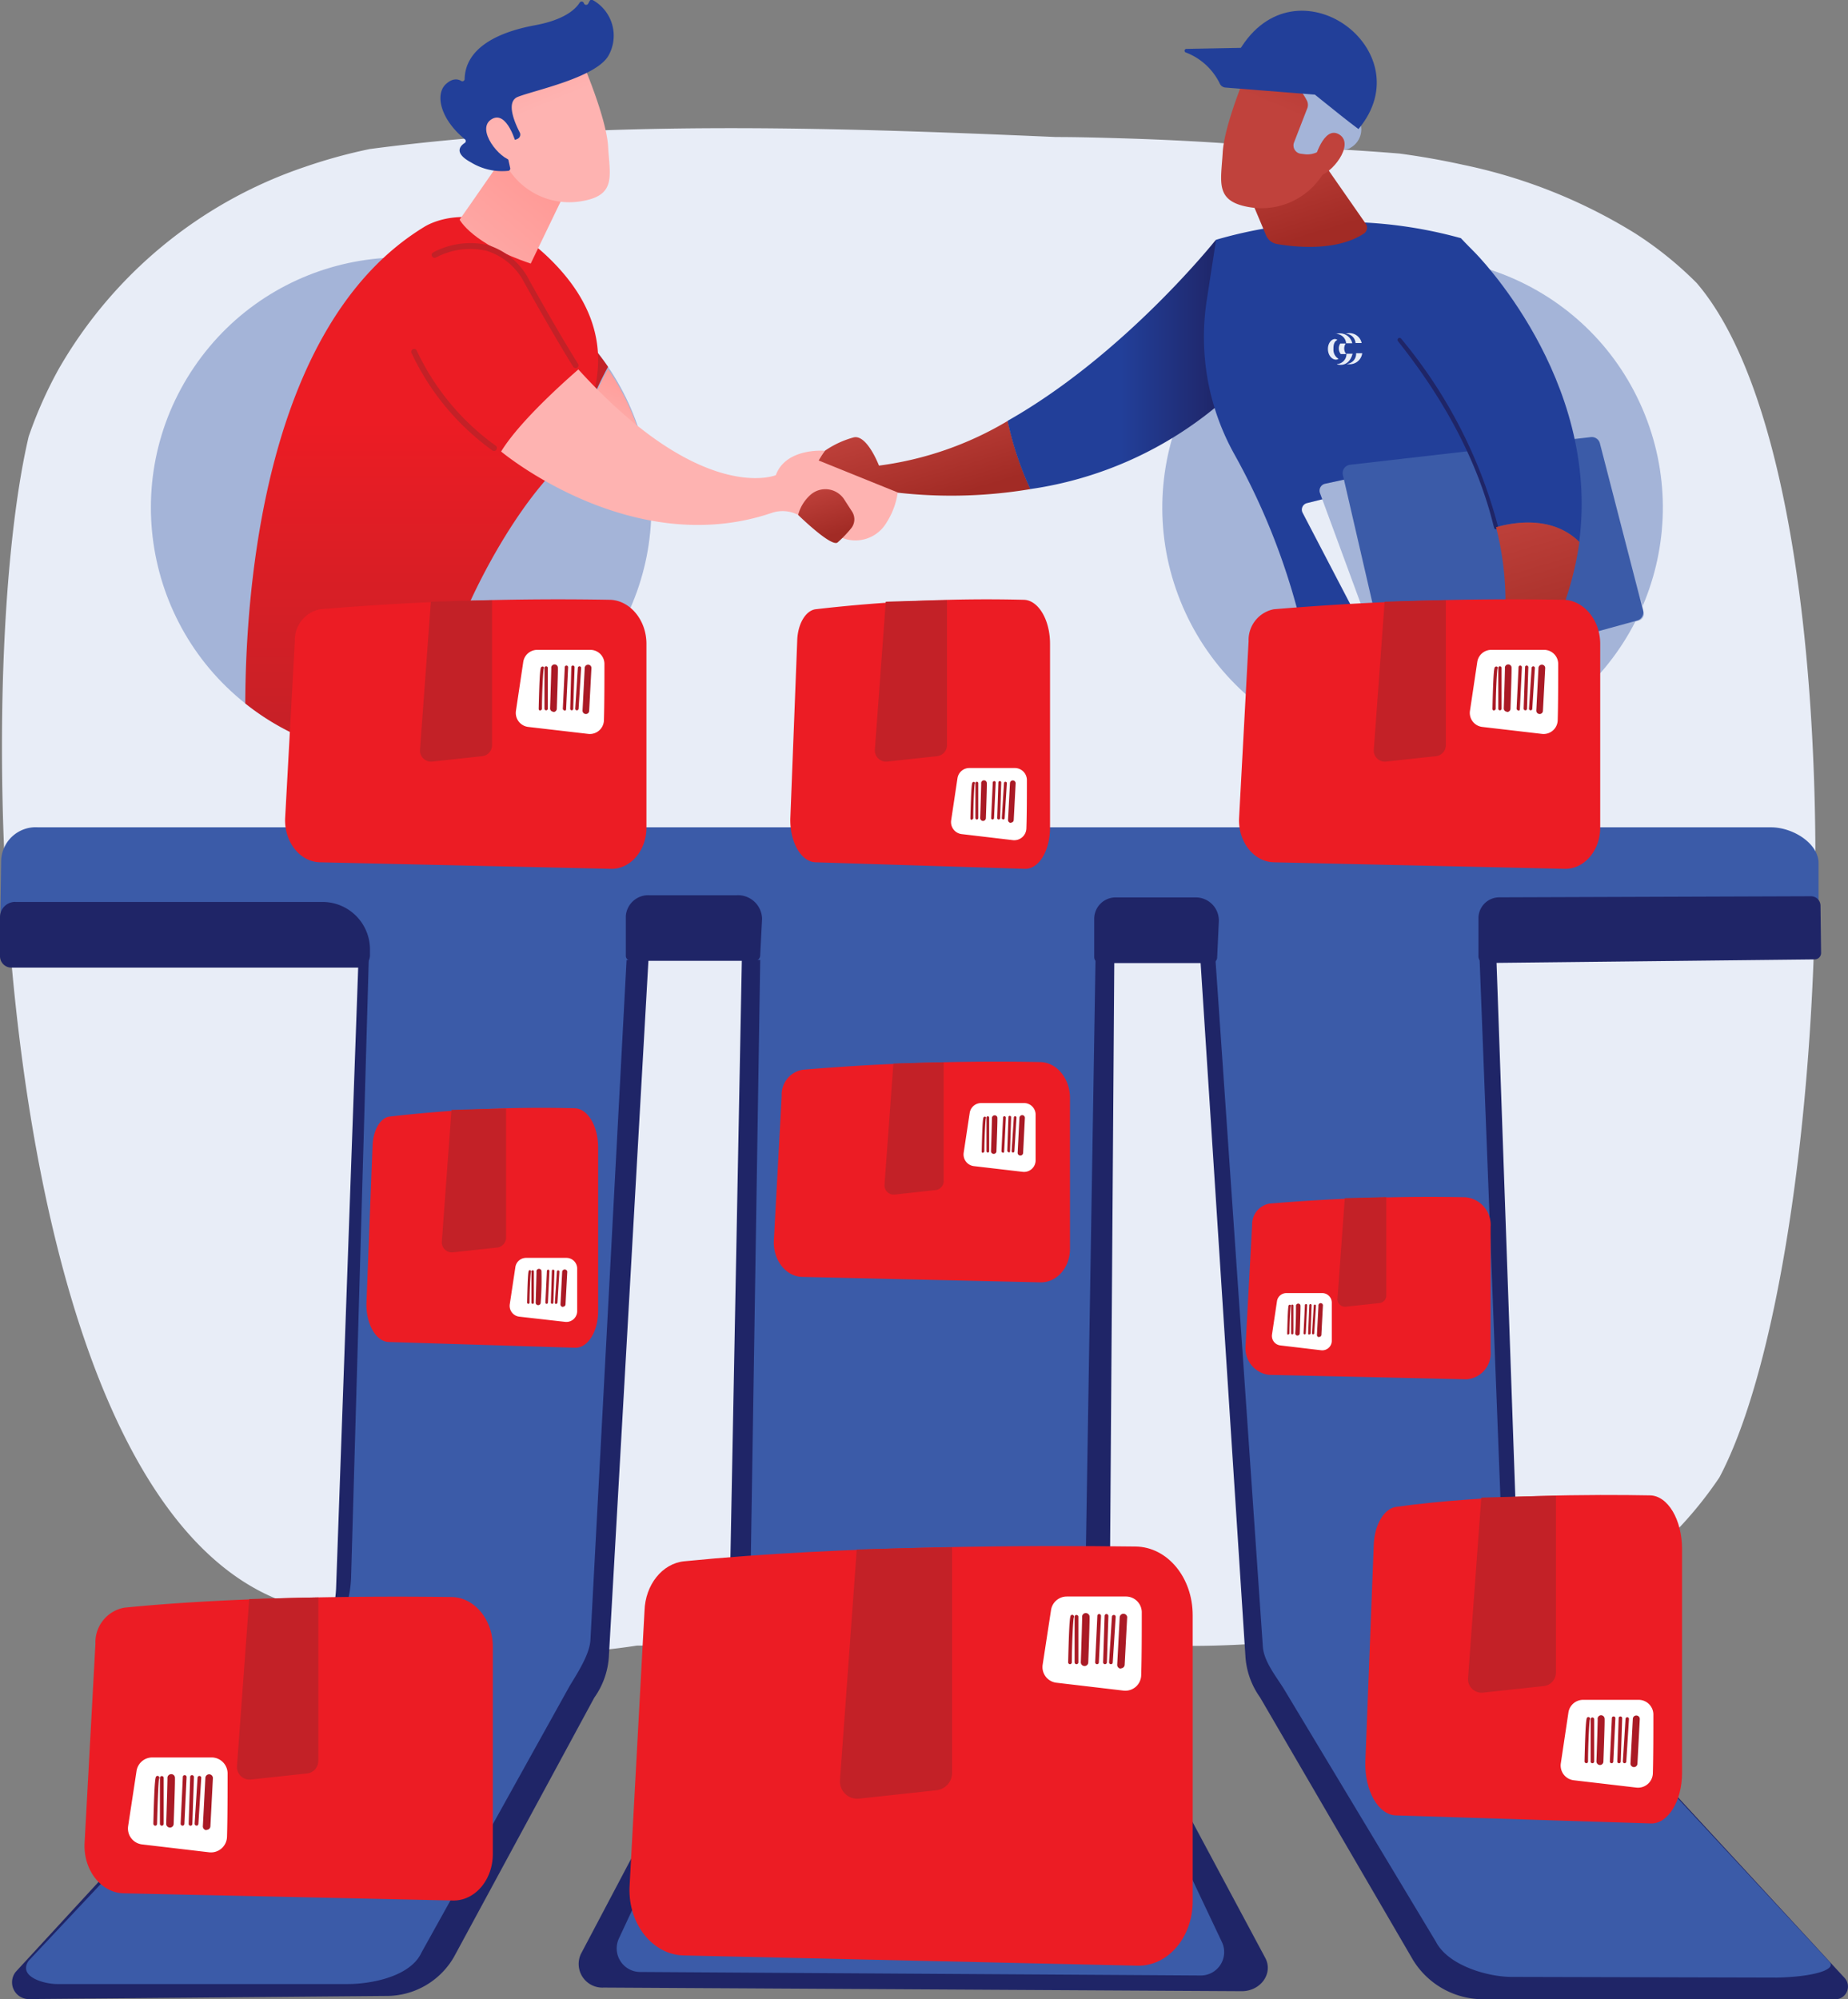 <?xml version="1.0" encoding="UTF-8"?>
<svg xmlns="http://www.w3.org/2000/svg" xmlns:xlink="http://www.w3.org/1999/xlink" viewBox="0 0 220.38 238.39">
  <rect x="0" y="0" width="220.38" height="238.39" fill="#808080" stroke="none"/>
  <defs>
    <linearGradient id="a" x1="110.02" y1="60.28" x2="106.73" y2="49.44" gradientUnits="userSpaceOnUse">
      <stop offset="0" stop-color="#a22b25"></stop>
      <stop offset="1" stop-color="#c0423c"></stop>
    </linearGradient>
    <linearGradient id="b" x1="120.18" y1="43.45" x2="145.63" y2="43.45" gradientUnits="userSpaceOnUse">
      <stop offset="0.53" stop-color="#223f99"></stop>
      <stop offset="1" stop-color="#1f2567"></stop>
    </linearGradient>
    <linearGradient id="c" x1="76.73" y1="42" x2="72.01" y2="52.63" gradientUnits="userSpaceOnUse">
      <stop offset="0" stop-color="#ff928e"></stop>
      <stop offset="1" stop-color="#feb3b1"></stop>
    </linearGradient>
    <linearGradient id="d" x1="50.29" y1="25.88" x2="50.29" y2="90.38" gradientUnits="userSpaceOnUse">
      <stop offset="0.38" stop-color="#ec1c24"></stop>
      <stop offset="1" stop-color="#c32127"></stop>
    </linearGradient>
    <linearGradient id="e" x1="68.04" y1="16.68" x2="51.48" y2="36.83" xlink:href="#c"></linearGradient>
    <linearGradient id="f" x1="101.86" y1="22.3" x2="94.08" y2="36.86" xlink:href="#c"></linearGradient>
    <linearGradient id="g" x1="57.71" y1="-3.39" x2="64.49" y2="12.77" xlink:href="#c"></linearGradient>
    <linearGradient id="h" x1="52.38" y1="-1.15" x2="59.16" y2="15.01" xlink:href="#c"></linearGradient>
    <linearGradient id="i" x1="99.23" y1="63.83" x2="97.41" y2="57.83" xlink:href="#a"></linearGradient>
    <linearGradient id="j" x1="156.61" y1="27.99" x2="153.13" y2="16.5" xlink:href="#a"></linearGradient>
    <linearGradient id="k" x1="180.88" y1="79.77" x2="175.44" y2="61.82" xlink:href="#a"></linearGradient>
    <linearGradient id="l" x1="7824.2" y1="-2.74" x2="7830.99" y2="13.43" gradientTransform="matrix(-1, 0, 0, 1, 7984.83, 0)" xlink:href="#a"></linearGradient>
    <linearGradient id="m" x1="7874.31" y1="0.67" x2="7881.1" y2="16.83" gradientTransform="matrix(-1, 0, 0, 1, 8040.27, 0)" xlink:href="#a"></linearGradient>
  </defs>
  <path d="M169.3,195.54c-9.58-.81-19.46,1-29.54.68H86.86c-3.79,0-7.46,0-10.89,0a76.37,76.37,0,0,1-34.71-2.63q-3.4-1-6.75-2.37C-1,179.46-3.74,82.51,3.42,52.05A50.75,50.75,0,0,1,7,44,53.57,53.57,0,0,1,36.36,19.9a62.69,62.69,0,0,1,7.74-2.13c26.7-3.52,54.55-2.62,81.84-1.43,2.68,0,5.36.08,8.06.16,5.38.16,10.8.45,16.28.9q4.13.12,8.28.35c2.77.15,5.54.33,8.32.56,2.56.34,5.1.79,7.59,1.34A63.31,63.31,0,0,1,195,27.83a43.35,43.35,0,0,1,7.34,5.92c20.22,23.61,16.62,116.08,2.71,142.41a46.63,46.63,0,0,1-5.27,6.5,40.76,40.76,0,0,1-21.94,11.9A43.27,43.27,0,0,1,169.3,195.54Z" fill="#e8edf7"></path>
  <circle cx="168.46" cy="60.53" r="29.84" transform="translate(-10.21 71.57) rotate(-23.3)" fill="#a4b4d8"></circle>
  <circle cx="47.84" cy="60.53" r="29.84" transform="translate(-29.11 66.16) rotate(-55.86)" fill="#a4b4d8"></circle>
  <path d="M104.82,55.52s-1.41-3.71-3-3.37a11.28,11.28,0,0,0-3.45,1.6l-2.65,3.58s7.43,2.93,10,1.25a57.23,57.23,0,0,0,17.17-.26,38.19,38.19,0,0,1-2.7-8.14A40,40,0,0,1,104.82,55.52Z" fill="url(#a)"></path>
  <path d="M145,28.59s-10.86,13.68-24.84,21.59a38.19,38.19,0,0,0,2.7,8.14A44.84,44.84,0,0,0,145.63,48Z" fill="url(#b)"></path>
  <path d="M63.77,35.3l.49,13.21a49.17,49.17,0,0,0,5.48,1.56,39,39,0,0,1,2.77-6.33A30,30,0,0,0,63.77,35.3Z" fill="#c32127"></path>
  <path d="M72.51,44a39,39,0,0,0-2.77,6.33,37.2,37.2,0,0,0,6.35.85A29.57,29.57,0,0,0,72.51,44Z" fill="url(#c)"></path>
  <path d="M64.64,57.75C71.82,49.2,74.58,40.08,66,31.3S50.6,27.05,50.6,27.05C31.49,38.69,29.29,70.38,29.25,83.88a29.71,29.71,0,0,0,22,6.3C50.72,81.22,57.93,65.74,64.64,57.75Z" fill="url(#d)"></path>
  <path d="M63,14c0,.58-8.19,12.19-8.19,12.19s1.47,2.89,8.48,5.24l6-12.44Z" fill="url(#e)"></path>
  <path d="M59.76,53.84s15.52,13,32.27,7.32a4,4,0,0,1,3.15.24L100,63.94a4.3,4.3,0,0,0,5.7-1.59,9.15,9.15,0,0,0,1.36-3.63l-9.43-3.81.7-1.16s-4.61-.39-5.81,2.91c0,0-8.77,3.65-23.55-12.61C69,44.05,62.25,49.75,59.76,53.84Z" fill="url(#f)"></path>
  <path d="M58.92,53.78a.35.35,0,0,1-.19-.06,30,30,0,0,1-9.66-11.64.34.34,0,1,1,.63-.27,29.22,29.22,0,0,0,9.42,11.34.35.35,0,0,1-.2.63Z" fill="#c32127"></path>
  <path d="M68.66,43.9a.33.33,0,0,1-.29-.15s-2-3.14-5.82-10A7.55,7.55,0,0,0,58,29.9a8.74,8.74,0,0,0-6,.8.35.35,0,0,1-.47-.13.33.33,0,0,1,.13-.47,9.38,9.38,0,0,1,6.54-.87,8.3,8.3,0,0,1,4.94,4.23c3.79,6.79,5.77,9.88,5.79,9.92a.33.33,0,0,1-.1.47A.31.31,0,0,1,68.66,43.9Z" fill="#c32127"></path>
  <path d="M69.41,7.3S72.32,14,72.52,17.49s1,5.79-3.11,6.49a8.61,8.61,0,0,1-9.32-4.81s-2.9-5.38-2.25-7.59S69.41,7.3,69.41,7.3Z" fill="url(#g)"></path>
  <path d="M61.48,16.66l.23-.1a.56.56,0,0,0,.27-.77c-.57-1.1-1.69-3.63-.25-4.23,1.86-.76,9.21-2.26,10.8-4.87A4.85,4.85,0,0,0,70.67,0a.26.26,0,0,0-.36.12l-.17.32a.28.28,0,0,1-.51-.06h0a.28.28,0,0,0-.5-.07c-.49.78-1.8,2.05-5.32,2.7-5,.92-8.32,3-8.4,6.41a.27.27,0,0,1-.43.22c-.37-.22-1-.33-1.75.34-1.37,1.15-.81,4.15,2.2,6.62a.27.27,0,0,1,0,.44c-.55.35-1.36,1.2.75,2.33a7.11,7.11,0,0,0,4.44,1,.27.27,0,0,0,.22-.34l-.67-3a.28.28,0,0,1,.27-.34Z" fill="#223f99"></path>
  <path d="M61.6,17.3s-1.11-4.27-3-3.07,1,4.78,2.53,4.94Z" fill="url(#h)"></path>
  <path d="M95.18,61.4s3.94,3.86,4.7,3.29A14.23,14.23,0,0,0,101.5,63a1.7,1.7,0,0,0,.11-2l-.93-1.44a2.68,2.68,0,0,0-4-.58A4.87,4.87,0,0,0,95.18,61.4Z" fill="url(#i)"></path>
  <path d="M174.18,28.39a53.42,53.42,0,0,0-29.16.2l-1.1,7.13a28.71,28.71,0,0,0,3.29,18.46,80.94,80.94,0,0,1,10.06,34A29.9,29.9,0,0,0,183,86.58C192.94,46.72,174.18,28.39,174.18,28.39Z" fill="#223f99"></path>
  <path d="M147.38,19.49,151,28.1a1.72,1.72,0,0,0,1.3,1c2.07.36,7.07.91,10.35-1.25a.83.83,0,0,0,.22-1.17l-6.62-9.51Z" fill="url(#j)"></path>
  <path d="M155.84,60a.8.8,0,0,0-.5,1.14l10.37,19.89a.81.81,0,0,0,.93.4l28.77-7.95a.8.8,0,0,0,.55-1l-5.85-20.24a.8.8,0,0,0-1-.55Z" fill="#e8edf7"></path>
  <path d="M158,57.69a.84.84,0,0,0-.59,1.1l8.31,22.56a.83.83,0,0,0,1,.51L195.43,74a.84.84,0,0,0,.58-1l-4.69-21.71a.82.82,0,0,0-1-.63Z" fill="#a4b4d8"></path>
  <path d="M161,55.42a1,1,0,0,0-.85,1.25L165.77,81a1,1,0,0,0,1.29.75L195.21,74a1,1,0,0,0,.72-1.25L190.8,52.89a1,1,0,0,0-1.15-.76Z" fill="#3b5ba8"></path>
  <path d="M188.32,64.64c2.59-19.53-12.46-34.55-12.46-34.55l-1.68-1.7L166.9,40.53c6.8,8.47,10,16.24,11.51,22.34C180.37,62.3,185.08,61.4,188.32,64.64Z" fill="#223f99"></path>
  <path d="M178.41,63.12a.26.26,0,0,1-.24-.19c-1.83-7.57-5.69-15-11.46-22.25a.24.24,0,0,1,.38-.3,57.9,57.9,0,0,1,11.56,22.43.25.25,0,0,1-.18.3Z" fill="#1f2567"></path>
  <path d="M178.41,62.87a35.93,35.93,0,0,1,1,11.92A1.58,1.58,0,0,1,178,76.2l-3.1.2a5.79,5.79,0,0,1-3.31-1.28.52.52,0,0,0-.76.65,9.1,9.1,0,0,0,3.4,3,.54.54,0,0,1-.13,1l-4.8,1.36c7.89,7.44,13.11-.88,13.11-.88a37.8,37.8,0,0,0,5.94-15.63C185.08,61.4,180.37,62.3,178.41,62.87Z" fill="url(#k)"></path>
  <path d="M148.92,8s-2.91,6.69-3.11,10.2-.95,5.78,3.11,6.49a8.62,8.62,0,0,0,9.32-4.81s2.9-5.39,2.25-7.59S148.92,8,148.92,8Z" fill="url(#l)"></path>
  <path d="M155.67,18.4a2.72,2.72,0,0,0,1.62-.37,4.93,4.93,0,0,1,2.91-.23,1.16,1.16,0,0,0,.9-.21,2.51,2.51,0,0,0,.58-3.86,1.17,1.17,0,0,1,.17-1.61,2.53,2.53,0,0,0,.6-3.66,3.56,3.56,0,0,0-4-1.48,1.18,1.18,0,0,1-1.3-.56.78.78,0,0,0-.64-.41c-1.67-.16-.63-2.21-1.18-3.16-.76-1.34-2.45-.41-3.26.43-.45.47-.84,1-1.31,1.45a5.7,5.7,0,0,1-2.66,1.42.92.92,0,0,0-.43.18.57.57,0,0,0-.1.61,1.6,1.6,0,0,0,.41.52,7.1,7.1,0,0,0,4.79,2c1.61.05,2.65,1.69,3.09,2.55a1.16,1.16,0,0,1,0,1l-1.55,4a1,1,0,0,0,.79,1.32Z" fill="#a4b4d8"></path>
  <path d="M156.73,19.12s1.11-4.27,3-3.07-1,4.78-2.54,4.94Z" fill="url(#m)"></path>
  <path d="M147.8,6c6.69-11.28,22.06,0,14.2,9.39C156.68,11.42,150.73,5.69,147.8,6Z" fill="#223f99"></path>
  <path d="M157.13,11.31l-11-.87a.81.81,0,0,1-.65-.44,7.45,7.45,0,0,0-4.06-3.74.22.22,0,0,1,.08-.43l6.77-.13h0c3.35.42,6.23,2.58,8.94,5.37A.14.14,0,0,1,157.13,11.31Z" fill="#223f99"></path>
  <path d="M159.45,43.45c.91.23,1.58-.27,1.85-1.27l-.73,0a1.2,1.2,0,0,1-1.12,1.23Zm-.19-3.6a1.5,1.5,0,0,1,2,1.08l-.73,0a1.21,1.21,0,0,0-1.25-1.11Zm.23.69c-.32.12-.49.48-.47,1.08a1.25,1.25,0,0,0,.61,1.17c-.49.32-1.24-.2-1.27-1.13S159.06,40.18,159.49,40.54Z" fill="#e8edf7" fill-rule="evenodd"></path>
  <path d="M160.54,42.22l-.65,0a1.09,1.09,0,0,1-.06-1.26l.65,0a1.07,1.07,0,0,0,.06,1.26Zm-.13-2.42a1.19,1.19,0,0,1,1.24,1.1l.73,0a1.48,1.48,0,0,0-2-1.07Zm.18,3.59a1.51,1.51,0,0,0,1.86-1.27l-.73,0A1.2,1.2,0,0,1,160.59,43.39Z" fill="#e8edf7" fill-rule="evenodd"></path>
  <path d="M220,235.88l-35.62-38.62a12.22,12.22,0,0,1-3.29-7.85L178.44,114V98.88L43.23,99l-.35,11.71-2.8,78.66a12.17,12.17,0,0,1-3.29,7.85L1.88,235.12a2,2,0,0,0,1.7,3.25L46,238a9.28,9.28,0,0,0,8.13-4.64l16.74-30.93a9.42,9.42,0,0,0,1.74-4.91l4.92-86.55,11,.18-1.68,87.94a2.71,2.71,0,0,1-.3,1.17L69.27,233A2.82,2.82,0,0,0,72,237l76.08.43c2.29,0,3.8-2.16,2.79-4L132.6,199.3a2.63,2.63,0,0,1-.31-1.28l.61-85.85,10.14.54,5.48,84.77a9.42,9.42,0,0,0,1.74,4.91l18.26,31.34a9.81,9.81,0,0,0,8.53,4.66h41.63A1.52,1.52,0,0,0,220,235.88Z" fill="#1f2567"></path>
  <path d="M44,113.6l-2.13,74.48A13.47,13.47,0,0,1,39,195.93L3.42,233.8c-1.33,1.93,1.9,2.8,3.47,2.78H41.45c2.93,0,7.52-.93,8.81-3.75l17.66-31.77c.88-1.47,2.4-3.76,2.49-5.51l4.4-82.79Z" fill="#3b5ba8"></path>
  <path d="M176.39,112.92l2.88,74.45a13.48,13.48,0,0,0,2.93,7.8l36,38.79c.8,1-2.31,1.77-6.27,1.85l-31.44-.08c-3,.05-7.79-1.35-9.25-4.19l-18.15-30.18c-.91-1.46-2.37-3.26-2.49-5l-5.7-82.64Z" fill="#3b5ba8"></path>
  <path d="M90.71,111.2l-1.35,86a2.91,2.91,0,0,1-.27,1.17L73.81,231.14a2.81,2.81,0,0,0,2.44,4l67,.42a2.79,2.79,0,0,0,2.46-4l-16.13-34.08a2.9,2.9,0,0,1-.27-1.27l1.35-82.83a2.76,2.76,0,0,0-2.55-2.84l-34.53-2.09A2.76,2.76,0,0,0,90.71,111.2Z" fill="#3b5ba8"></path>
  <path d="M212.46,114.31,3,114.57A2.76,2.76,0,0,1,0,112.08l.14-9.56a4.13,4.13,0,0,1,4.41-3.87H211.18c2.68,0,5.69,1.95,5.69,4.27v7.47C216.87,113,215.47,114.31,212.46,114.31Z" fill="#3b5ba8"></path>
  <path d="M1.82,107.55H38.46a5.66,5.66,0,0,1,5.66,5.66v.7a1.47,1.47,0,0,1-1.47,1.47H1.36A1.36,1.36,0,0,1,0,114v-4.64a1.82,1.82,0,0,1,1.82-1.82Z" fill="#1f2567"></path>
  <path d="M177.11,114.83l39.29-.43a.77.77,0,0,0,.77-.78L217.1,108a1.13,1.13,0,0,0-1.14-1.13L178.8,107a2.49,2.49,0,0,0-2.49,2.49V114A.79.79,0,0,0,177.11,114.83Z" fill="#1f2567"></path>
  <path d="M131.21,114.84h13.24a.69.69,0,0,0,.7-.66l.2-4.34a2.75,2.75,0,0,0-2.8-2.83h-9.46a2.55,2.55,0,0,0-2.6,2.49v4.63A.71.71,0,0,0,131.21,114.84Z" fill="#1f2567"></path>
  <path d="M75.26,114.57H90a.63.63,0,0,0,.65-.59l.23-4.41a2.88,2.88,0,0,0-3.07-2.82H77.46a2.68,2.68,0,0,0-2.83,2.49V114A.61.61,0,0,0,75.26,114.57Z" fill="#1f2567"></path>
  <path d="M72.86,103.6c2.32.05,4.23-2.17,4.23-4.92V76.77c0-2.87-2-5.21-4.38-5.25a340.8,340.8,0,0,0-34.55,1.13,3.73,3.73,0,0,0-3,3.8L34,97.62c-.09,2.8,1.78,5.14,4.14,5.2Z" fill="#ec1c24"></path>
  <path d="M72.08,79.14c0,1.87,0,4.83-.06,6.74a1.68,1.68,0,0,1-1.88,1.63L63,86.68a1.68,1.68,0,0,1-1.47-1.93l.87-5.82a1.69,1.69,0,0,1,1.67-1.44h6.3A1.68,1.68,0,0,1,72.08,79.14Z" fill="#fff"></path>
  <path d="M57.49,90.17l-5.93.64a1.32,1.32,0,0,1-1.47-1.42l1.29-17.64c2.49-.08,4.94-.14,7.3-.18V88.85A1.32,1.32,0,0,1,57.49,90.17Z" fill="#c32127"></path>
  <path d="M68.8,84.7a.21.21,0,0,0,.2-.19l.3-4.84a.2.2,0,0,0-.18-.22.2.2,0,0,0-.21.19l-.31,4.85a.19.19,0,0,0,.18.21Z" fill="#aa1a25"></path>
  <path d="M68.16,84.7a.19.19,0,0,0,.2-.19l.16-4.94a.2.2,0,0,0-.19-.21.18.18,0,0,0-.2.19L68,84.49a.19.19,0,0,0,.19.21Z" fill="#aa1a25"></path>
  <path d="M67.31,84.7a.2.2,0,0,1-.19-.21c.08-1.66.23-4.82.23-4.93a.2.2,0,0,1,.4,0c0,.08-.2,4.14-.24,5a.19.19,0,0,1-.19.19Zm0-5.14h0Z" fill="#aa1a25"></path>
  <path d="M66,84.9a.4.4,0,0,0,.4-.38c.16-4.79.14-4.9.12-5a.4.4,0,0,0-.49-.28.39.39,0,0,0-.29.44c0,.28-.08,3.07-.14,4.78a.4.4,0,0,0,.39.41Z" fill="#aa1a25"></path>
  <path d="M65.13,84.7a.2.2,0,0,0,.2-.2V79.65a.2.2,0,1,0-.4,0V84.5A.2.2,0,0,0,65.13,84.7Z" fill="#aa1a25"></path>
  <path d="M64.43,84.7a.2.2,0,0,0,.2-.19c0-1.69.13-4.44.21-4.77a.22.22,0,0,0,0-.21.19.19,0,0,0-.27,0c-.11.07-.22.13-.33,5a.2.2,0,0,0,.2.2Z" fill="#aa1a25"></path>
  <path d="M69.87,85.14a.39.39,0,0,0,.39-.38l.27-5.09a.39.39,0,0,0-.38-.41.4.4,0,0,0-.42.37l-.26,5.09a.4.4,0,0,0,.38.42Z" fill="#aa1a25"></path>
  <path d="M186.6,103.6c2.32.05,4.23-2.17,4.23-4.92V76.77c0-2.87-2-5.21-4.38-5.25a340.8,340.8,0,0,0-34.55,1.13,3.73,3.73,0,0,0-3,3.8l-1.14,21.17c-.09,2.8,1.78,5.14,4.14,5.2Z" fill="#ec1c24"></path>
  <path d="M185.82,79.14c0,1.87,0,4.83-.06,6.74a1.68,1.68,0,0,1-1.88,1.63l-7.11-.83a1.68,1.68,0,0,1-1.47-1.93l.87-5.82a1.69,1.69,0,0,1,1.67-1.44h6.3A1.68,1.68,0,0,1,185.82,79.14Z" fill="#fff"></path>
  <path d="M171.23,90.17l-5.93.64a1.32,1.32,0,0,1-1.47-1.42l1.29-17.64c2.49-.08,4.94-.14,7.3-.18V88.85A1.32,1.32,0,0,1,171.23,90.17Z" fill="#c32127"></path>
  <path d="M182.54,84.7a.19.19,0,0,0,.19-.19l.31-4.84a.2.2,0,0,0-.18-.22.2.2,0,0,0-.21.19l-.31,4.85a.19.19,0,0,0,.18.21Z" fill="#aa1a25"></path>
  <path d="M181.9,84.7a.19.19,0,0,0,.2-.19l.16-4.94a.2.2,0,0,0-.19-.21.18.18,0,0,0-.2.19l-.17,4.94a.21.21,0,0,0,.2.21Z" fill="#aa1a25"></path>
  <path d="M181.05,84.7a.2.2,0,0,1-.19-.21c.08-1.66.23-4.82.23-4.93a.2.2,0,0,1,.4,0c0,.08-.2,4.14-.24,5a.19.19,0,0,1-.2.19Zm0-5.14h0Z" fill="#aa1a25"></path>
  <path d="M179.73,84.9a.4.4,0,0,0,.4-.38c.16-4.79.13-4.9.12-5a.4.4,0,0,0-.49-.28.39.39,0,0,0-.29.44c0,.28-.08,3.07-.14,4.78a.4.4,0,0,0,.39.41Z" fill="#aa1a25"></path>
  <path d="M178.87,84.7a.2.2,0,0,0,.2-.2V79.65a.2.2,0,1,0-.4,0V84.5A.2.2,0,0,0,178.87,84.7Z" fill="#aa1a25"></path>
  <path d="M178.17,84.7a.2.2,0,0,0,.2-.19c0-1.69.13-4.44.21-4.77a.22.22,0,0,0,0-.21.2.2,0,0,0-.28,0c-.1.07-.21.13-.32,5a.2.2,0,0,0,.2.2Z" fill="#aa1a25"></path>
  <path d="M183.61,85.14a.39.39,0,0,0,.39-.38l.27-5.09a.39.39,0,0,0-.38-.41.4.4,0,0,0-.42.37l-.26,5.09a.4.4,0,0,0,.38.42Z" fill="#aa1a25"></path>
  <path d="M124.14,152.91c1.9,0,3.46-1.77,3.46-4V130.94c0-2.36-1.6-4.28-3.58-4.3a276.5,276.5,0,0,0-28.31.92,3,3,0,0,0-2.49,3.11L92.28,148c-.07,2.3,1.46,4.22,3.39,4.26Z" fill="#ec1c24"></path>
  <path d="M123.5,132.88c0,1.53,0,4,0,5.51a1.38,1.38,0,0,1-1.55,1.34l-5.82-.68a1.4,1.4,0,0,1-1.21-1.58l.72-4.77a1.38,1.38,0,0,1,1.37-1.17h5.16A1.38,1.38,0,0,1,123.5,132.88Z" fill="#fff"></path>
  <path d="M111.54,141.91l-4.85.53a1.1,1.1,0,0,1-1.21-1.17l1.06-14.45c2-.06,4-.11,6-.14v14.15A1.09,1.09,0,0,1,111.54,141.91Z" fill="#c32127"></path>
  <path d="M120.81,137.43a.17.17,0,0,0,.16-.15l.25-4a.17.17,0,0,0-.15-.18.16.16,0,0,0-.17.16l-.26,4a.17.17,0,0,0,.16.17Z" fill="#aa1a25"></path>
  <path d="M120.29,137.43a.16.16,0,0,0,.16-.16l.13-4.05a.15.15,0,0,0-.15-.16.14.14,0,0,0-.17.15l-.14,4a.17.17,0,0,0,.16.17Z" fill="#aa1a25"></path>
  <path d="M119.58,137.43a.16.16,0,0,1-.15-.17c.06-1.36.19-3.95.19-4a.16.16,0,0,1,.16-.16.17.17,0,0,1,.17.16c0,.07-.16,3.39-.2,4.05a.16.16,0,0,1-.16.16Zm0-4.21Z" fill="#aa1a25"></path>
  <path d="M118.51,137.59a.32.32,0,0,0,.32-.31c.14-3.92.12-4,.1-4.07a.33.33,0,0,0-.64.13c0,.23-.06,2.52-.11,3.92a.32.32,0,0,0,.32.33Z" fill="#aa1a25"></path>
  <path d="M117.8,137.43a.16.16,0,0,0,.16-.16v-4a.16.16,0,1,0-.32,0v4A.16.16,0,0,0,117.8,137.43Z" fill="#aa1a25"></path>
  <path d="M117.23,137.43a.16.16,0,0,0,.16-.16c0-1.38.11-3.63.17-3.9a.17.17,0,0,0,0-.17.16.16,0,0,0-.23,0c-.09.06-.17.11-.26,4.11a.17.17,0,0,0,.16.17Z" fill="#aa1a25"></path>
  <path d="M121.68,137.79a.33.33,0,0,0,.33-.31l.21-4.17a.32.32,0,0,0-.3-.34.34.34,0,0,0-.35.31l-.21,4.17a.32.32,0,0,0,.31.34Z" fill="#aa1a25"></path>
  <path d="M135.65,234.39c3.62.08,6.58-3.38,6.58-7.67V192.59c0-4.48-3-8.13-6.81-8.18-11.33-.15-34.71-.15-53.83,1.76-2.61.26-4.64,2.8-4.73,5.91l-1.79,33c-.14,4.37,2.77,8,6.45,8.09Z" fill="#ec1c24"></path>
  <path d="M136.16,192.22c0,2.09,0,5.4-.07,7.54a1.89,1.89,0,0,1-2.11,1.83l-8-.94a1.88,1.88,0,0,1-1.64-2.15l1-6.52a1.9,1.9,0,0,1,1.87-1.61h7.05A1.89,1.89,0,0,1,136.16,192.22Z" fill="#fff"></path>
  <path d="M111.7,213.47l-9.23,1a2.07,2.07,0,0,1-2.3-2.22l2-27.48c3.87-.12,7.69-.21,11.37-.27V211.4A2.09,2.09,0,0,1,111.7,213.47Z" fill="#c32127"></path>
  <path d="M132.48,198.44a.21.21,0,0,0,.22-.21l.35-5.43a.22.22,0,0,0-.21-.23.22.22,0,0,0-.24.21l-.34,5.42a.22.22,0,0,0,.21.24Z" fill="#aa1a25"></path>
  <path d="M131.77,198.44a.23.23,0,0,0,.23-.21l.18-5.54a.24.24,0,0,0-.22-.23.22.22,0,0,0-.23.22l-.18,5.53a.22.22,0,0,0,.22.23Z" fill="#aa1a25"></path>
  <path d="M130.81,198.44a.22.22,0,0,1-.21-.23c.09-1.86.26-5.4.26-5.53a.22.22,0,0,1,.22-.22.22.22,0,0,1,.22.23c0,.09-.21,4.63-.26,5.54a.21.21,0,0,1-.22.21Zm.05-5.75Z" fill="#aa1a25"></path>
  <path d="M129.34,198.66a.44.44,0,0,0,.44-.43c.19-5.36.16-5.48.14-5.56a.46.46,0,0,0-.55-.31.44.44,0,0,0-.32.49c0,.32-.09,3.44-.16,5.35a.45.45,0,0,0,.43.46Z" fill="#aa1a25"></path>
  <path d="M128.37,198.44a.22.22,0,0,0,.23-.22v-5.43a.22.22,0,0,0-.23-.22.22.22,0,0,0-.22.22v5.43A.22.22,0,0,0,128.37,198.44Z" fill="#aa1a25"></path>
  <path d="M127.6,198.44a.22.22,0,0,0,.22-.22c0-1.88.14-5,.23-5.33a.21.21,0,0,0,0-.23.22.22,0,0,0-.31-.07c-.12.08-.23.16-.36,5.62a.22.22,0,0,0,.22.23Z" fill="#aa1a25"></path>
  <path d="M133.68,198.93a.44.44,0,0,0,.44-.42l.3-5.7a.45.45,0,0,0-.89,0l-.3,5.7a.45.45,0,0,0,.43.46Z" fill="#aa1a25"></path>
  <path d="M174.9,164.47a3.1,3.1,0,0,0,2.86-3.33V146.31a3.31,3.31,0,0,0-3-3.55,228.37,228.37,0,0,0-23.38.76,2.51,2.51,0,0,0-2.06,2.57l-.78,14.33a3.2,3.2,0,0,0,2.8,3.52Z" fill="#ec1c24"></path>
  <path d="M158.82,155.35c0,1.26,0,3.27,0,4.56A1.14,1.14,0,0,1,157.5,161l-4.81-.57a1.14,1.14,0,0,1-1-1.3l.59-3.94a1.13,1.13,0,0,1,1.13-1h4.26A1.14,1.14,0,0,1,158.82,155.35Z" fill="#fff"></path>
  <path d="M164.5,155.38l-4,.43a.9.9,0,0,1-1-1l.87-11.94,4.95-.12v11.69A.91.91,0,0,1,164.5,155.38Z" fill="#c32127"></path>
  <path d="M156.59,159.11a.14.14,0,0,0,.14-.12l.2-3.28a.14.14,0,0,0-.12-.15.13.13,0,0,0-.14.13l-.21,3.28a.13.13,0,0,0,.12.14Z" fill="#aa1a25"></path>
  <path d="M156.16,159.11a.13.13,0,0,0,.14-.13l.11-3.34a.13.13,0,0,0-.13-.14.13.13,0,0,0-.14.13L156,159a.13.13,0,0,0,.13.14Z" fill="#aa1a25"></path>
  <path d="M155.58,159.11a.13.13,0,0,1-.13-.14c.06-1.12.16-3.26.16-3.34a.13.13,0,0,1,.14-.13.13.13,0,0,1,.13.13c0,.06-.13,2.8-.16,3.35a.13.13,0,0,1-.13.13Zm0-3.48Z" fill="#aa1a25"></path>
  <path d="M154.69,159.25A.27.27,0,0,0,155,159c.11-3.24.09-3.32.08-3.36a.27.27,0,0,0-.33-.19.27.27,0,0,0-.2.29c0,.2,0,2.08-.09,3.24a.28.28,0,0,0,.26.28Z" fill="#aa1a25"></path>
  <path d="M154.11,159.11a.13.13,0,0,0,.13-.13V155.7a.13.13,0,0,0-.13-.14.14.14,0,0,0-.14.14V159A.13.13,0,0,0,154.11,159.11Z" fill="#aa1a25"></path>
  <path d="M153.64,159.11a.13.13,0,0,0,.13-.13c0-1.14.09-3,.14-3.23a.11.11,0,0,0,0-.13.13.13,0,0,0-.19,0c-.07,0-.14.09-.22,3.4a.13.13,0,0,0,.13.13Z" fill="#aa1a25"></path>
  <path d="M157.32,159.41a.26.26,0,0,0,.26-.25l.18-3.45a.27.27,0,1,0-.53,0l-.18,3.45a.26.26,0,0,0,.25.28Z" fill="#aa1a25"></path>
  <path d="M54,226.62c2.62.06,4.77-2.44,4.77-5.55V196.35c0-3.24-2.2-5.89-4.94-5.92-8.2-.11-25.13-.11-39,1.27A4.2,4.2,0,0,0,11.38,196l-1.3,23.9c-.09,3.16,2,5.8,4.67,5.86Z" fill="#ec1c24"></path>
  <path d="M27.14,211.43c0,2.1,0,5.44-.07,7.59a1.91,1.91,0,0,1-2.13,1.85l-8-.94a1.91,1.91,0,0,1-1.66-2.18l1-6.56a1.9,1.9,0,0,1,1.88-1.63h7.11A1.91,1.91,0,0,1,27.14,211.43Z" fill="#fff"></path>
  <path d="M36.62,211.47l-6.69.72a1.5,1.5,0,0,1-1.67-1.61l1.46-19.9c2.81-.09,5.57-.15,8.24-.2V210A1.51,1.51,0,0,1,36.62,211.47Z" fill="#c32127"></path>
  <path d="M23.43,217.7a.24.24,0,0,0,.23-.22L24,212a.21.21,0,0,0-.21-.23.21.21,0,0,0-.23.21l-.35,5.47a.22.22,0,0,0,.21.23Z" fill="#aa1a25"></path>
  <path d="M22.72,217.7a.22.22,0,0,0,.22-.22l.19-5.58a.24.24,0,0,0-.22-.23.21.21,0,0,0-.23.22l-.18,5.57a.22.22,0,0,0,.21.24Z" fill="#aa1a25"></path>
  <path d="M21.75,217.69a.22.22,0,0,1-.21-.23c.09-1.87.26-5.44.26-5.57a.22.22,0,0,1,.22-.22.23.23,0,0,1,.23.23c0,.09-.22,4.66-.26,5.58a.24.24,0,0,1-.23.22Zm0-5.79h0Z" fill="#aa1a25"></path>
  <path d="M20.27,217.92a.44.44,0,0,0,.44-.43c.19-5.41.16-5.53.14-5.61a.44.44,0,0,0-.55-.31.45.45,0,0,0-.33.49c0,.32-.08,3.47-.15,5.4a.45.45,0,0,0,.43.46Z" fill="#aa1a25"></path>
  <path d="M19.29,217.7a.23.23,0,0,0,.23-.23V212a.22.22,0,0,0-.23-.22.22.22,0,0,0-.22.22v5.47A.23.23,0,0,0,19.29,217.7Z" fill="#aa1a25"></path>
  <path d="M18.51,217.7a.22.22,0,0,0,.22-.22c.05-1.9.15-5,.24-5.38a.23.23,0,0,0,0-.24.22.22,0,0,0-.31-.06c-.12.08-.24.16-.37,5.67a.24.24,0,0,0,.22.23Z" fill="#aa1a25"></path>
  <path d="M24.64,218.19a.44.44,0,0,0,.45-.42l.3-5.75a.45.45,0,0,0-.9,0l-.3,5.74a.45.45,0,0,0,.43.47Z" fill="#aa1a25"></path>
  <path d="M122.22,103.6c1.67.05,3-2.17,3-4.92V76.77c0-2.87-1.4-5.22-3.14-5.25a176.3,176.3,0,0,0-24.83,1.13c-1.2.17-2.14,1.8-2.18,3.79l-.82,21.18c-.06,2.8,1.28,5.14,3,5.2Z" fill="#ec1c24"></path>
  <path d="M122.46,93c0,1.6,0,4.14-.06,5.77a1.45,1.45,0,0,1-1.61,1.41l-6.1-.72a1.44,1.44,0,0,1-1.26-1.65l.75-5a1.43,1.43,0,0,1,1.43-1.23H121A1.44,1.44,0,0,1,122.46,93Z" fill="#fff"></path>
  <path d="M111.73,90.17l-5.92.64a1.34,1.34,0,0,1-1.48-1.42l1.3-17.64c2.48-.08,4.93-.14,7.3-.18V88.85A1.33,1.33,0,0,1,111.73,90.17Z" fill="#c32127"></path>
  <path d="M119.64,97.72a.17.17,0,0,0,.17-.16l.26-4.16a.16.16,0,0,0-.16-.18.16.16,0,0,0-.18.16l-.26,4.15a.16.16,0,0,0,.16.18Z" fill="#aa1a25"></path>
  <path d="M119.09,97.72a.18.18,0,0,0,.18-.17l.13-4.24a.16.16,0,0,0-.16-.17.16.16,0,0,0-.18.16l-.14,4.24a.18.18,0,0,0,.17.18Z" fill="#aa1a25"></path>
  <path d="M118.36,97.71a.15.15,0,0,1-.16-.17c.06-1.43.19-4.14.19-4.23a.18.18,0,0,1,.18-.17.17.17,0,0,1,.17.17c0,.07-.17,3.55-.2,4.24a.18.18,0,0,1-.17.17Zm0-4.4Z" fill="#aa1a25"></path>
  <path d="M117.23,97.89a.35.35,0,0,0,.34-.33c.14-4.11.12-4.2.1-4.26a.34.34,0,0,0-.42-.24.33.33,0,0,0-.24.37c0,.25-.07,2.64-.12,4.1a.35.35,0,0,0,.33.36Z" fill="#aa1a25"></path>
  <path d="M116.49,97.72a.17.17,0,0,0,.17-.18V93.39a.16.16,0,0,0-.17-.17.17.17,0,0,0-.17.17v4.15A.18.18,0,0,0,116.49,97.72Z" fill="#aa1a25"></path>
  <path d="M115.89,97.72a.18.18,0,0,0,.18-.17c0-1.45.1-3.81.17-4.09a.19.19,0,0,0,0-.18.18.18,0,0,0-.24,0c-.09.07-.18.12-.28,4.31a.18.18,0,0,0,.17.18Z" fill="#aa1a25"></path>
  <path d="M120.55,98.09a.33.33,0,0,0,.34-.32l.23-4.37a.34.34,0,0,0-.68,0l-.23,4.37a.34.34,0,0,0,.33.35Z" fill="#aa1a25"></path>
  <path d="M68.63,160.71c1.48,0,2.7-1.93,2.7-4.38V136.82c0-2.56-1.25-4.64-2.8-4.67a156,156,0,0,0-22.1,1c-1.08.15-1.91,1.6-2,3.38l-.73,18.86c-.06,2.49,1.14,4.58,2.65,4.63Z" fill="#ec1c24"></path>
  <path d="M68.83,151.23c0,1.42,0,3.68,0,5.14a1.29,1.29,0,0,1-1.44,1.25L61.92,157a1.3,1.3,0,0,1-1.13-1.47l.67-4.44a1.29,1.29,0,0,1,1.27-1.1h4.82A1.28,1.28,0,0,1,68.83,151.23Z" fill="#fff"></path>
  <path d="M59.29,148.76l-5.28.57a1.2,1.2,0,0,1-1.32-1.27l1.15-15.71c2.22-.07,4.4-.12,6.51-.16v15.38A1.2,1.2,0,0,1,59.29,148.76Z" fill="#c32127"></path>
  <path d="M66.32,155.47a.16.16,0,0,0,.16-.14l.23-3.7a.15.15,0,1,0-.3,0l-.24,3.7a.15.15,0,0,0,.14.16Z" fill="#aa1a25"></path>
  <path d="M65.84,155.47a.15.15,0,0,0,.15-.14l.13-3.78a.15.15,0,0,0-.15-.15.14.14,0,0,0-.16.14l-.12,3.78a.15.15,0,0,0,.15.15Z" fill="#aa1a25"></path>
  <path d="M65.19,155.47a.15.15,0,0,1-.15-.16c.06-1.26.18-3.68.18-3.76a.15.15,0,1,1,.3,0c0,.06-.15,3.16-.18,3.78a.15.15,0,0,1-.15.14Zm0-3.92h0Z" fill="#aa1a25"></path>
  <path d="M64.18,155.63a.3.3,0,0,0,.3-.3,36.59,36.59,0,0,0,.09-3.79.3.3,0,0,0-.59.12c0,.22-.06,2.35-.1,3.65a.3.3,0,0,0,.29.32Z" fill="#aa1a25"></path>
  <path d="M63.52,155.47a.14.14,0,0,0,.15-.15v-3.7a.14.14,0,0,0-.15-.15.15.15,0,0,0-.15.15v3.7A.15.15,0,0,0,63.52,155.47Z" fill="#aa1a25"></path>
  <path d="M63,155.47a.15.15,0,0,0,.15-.14c0-1.29.1-3.39.16-3.65a.12.12,0,0,0,0-.15.16.16,0,0,0-.21-.05c-.08.06-.16.11-.24,3.84a.15.15,0,0,0,.15.15Z" fill="#aa1a25"></path>
  <path d="M67.14,155.81a.29.29,0,0,0,.3-.29l.21-3.89a.31.31,0,0,0-.61,0l-.2,3.89a.3.3,0,0,0,.28.32Z" fill="#aa1a25"></path>
  <path d="M196.89,217.43c2,.06,3.7-2.65,3.7-6V184.71c0-3.51-1.7-6.37-3.83-6.4-6.37-.12-19.52-.12-30.27,1.37-1.47.21-2.61,2.2-2.67,4.63l-1,25.82c-.08,3.42,1.56,6.27,3.63,6.34Z" fill="#ec1c24"></path>
  <path d="M197.17,204.44c0,1.95,0,5-.06,7a1.77,1.77,0,0,1-2,1.71l-7.44-.87a1.77,1.77,0,0,1-1.54-2l.91-6.08a1.77,1.77,0,0,1,1.75-1.51h6.59A1.76,1.76,0,0,1,197.17,204.44Z" fill="#fff"></path>
  <path d="M184.1,201.05l-7.23.78a1.62,1.62,0,0,1-1.8-1.74l1.58-21.51c3-.09,6-.16,8.9-.21v21.06A1.63,1.63,0,0,1,184.1,201.05Z" fill="#c32127"></path>
  <path d="M193.74,210.25a.21.21,0,0,0,.2-.2l.32-5.07a.21.21,0,0,0-.19-.22.21.21,0,0,0-.22.2l-.32,5.07a.21.21,0,0,0,.19.22Z" fill="#aa1a25"></path>
  <path d="M193.07,210.25a.2.2,0,0,0,.21-.2l.17-5.17a.21.21,0,0,0-.2-.21.2.2,0,0,0-.22.2l-.16,5.16a.2.2,0,0,0,.2.22Z" fill="#aa1a25"></path>
  <path d="M192.18,210.25a.21.21,0,0,1-.2-.22c.08-1.73.24-5.05.24-5.16a.2.2,0,0,1,.21-.2.21.21,0,0,1,.21.2c0,.09-.21,4.33-.25,5.18a.2.2,0,0,1-.2.2Zm0-5.38Z" fill="#aa1a25"></path>
  <path d="M190.8,210.46a.41.41,0,0,0,.41-.4c.18-5,.15-5.12.13-5.2a.41.41,0,0,0-.81.17c0,.3-.08,3.21-.15,5a.43.43,0,0,0,.4.43Z" fill="#aa1a25"></path>
  <path d="M189.9,210.25a.21.21,0,0,0,.21-.21V205a.22.22,0,0,0-.21-.21.21.21,0,0,0-.21.21V210A.21.21,0,0,0,189.9,210.25Z" fill="#aa1a25"></path>
  <path d="M189.17,210.25a.21.21,0,0,0,.21-.2c0-1.77.13-4.64.21-5a.22.22,0,0,0,0-.22.21.21,0,0,0-.29-.05c-.11.07-.22.14-.34,5.25a.21.21,0,0,0,.21.21Z" fill="#aa1a25"></path>
  <path d="M194.85,210.71a.42.42,0,0,0,.42-.39l.28-5.33a.41.41,0,0,0-.4-.43.41.41,0,0,0-.43.39l-.28,5.32a.42.42,0,0,0,.39.44Z" fill="#aa1a25"></path>
</svg>
